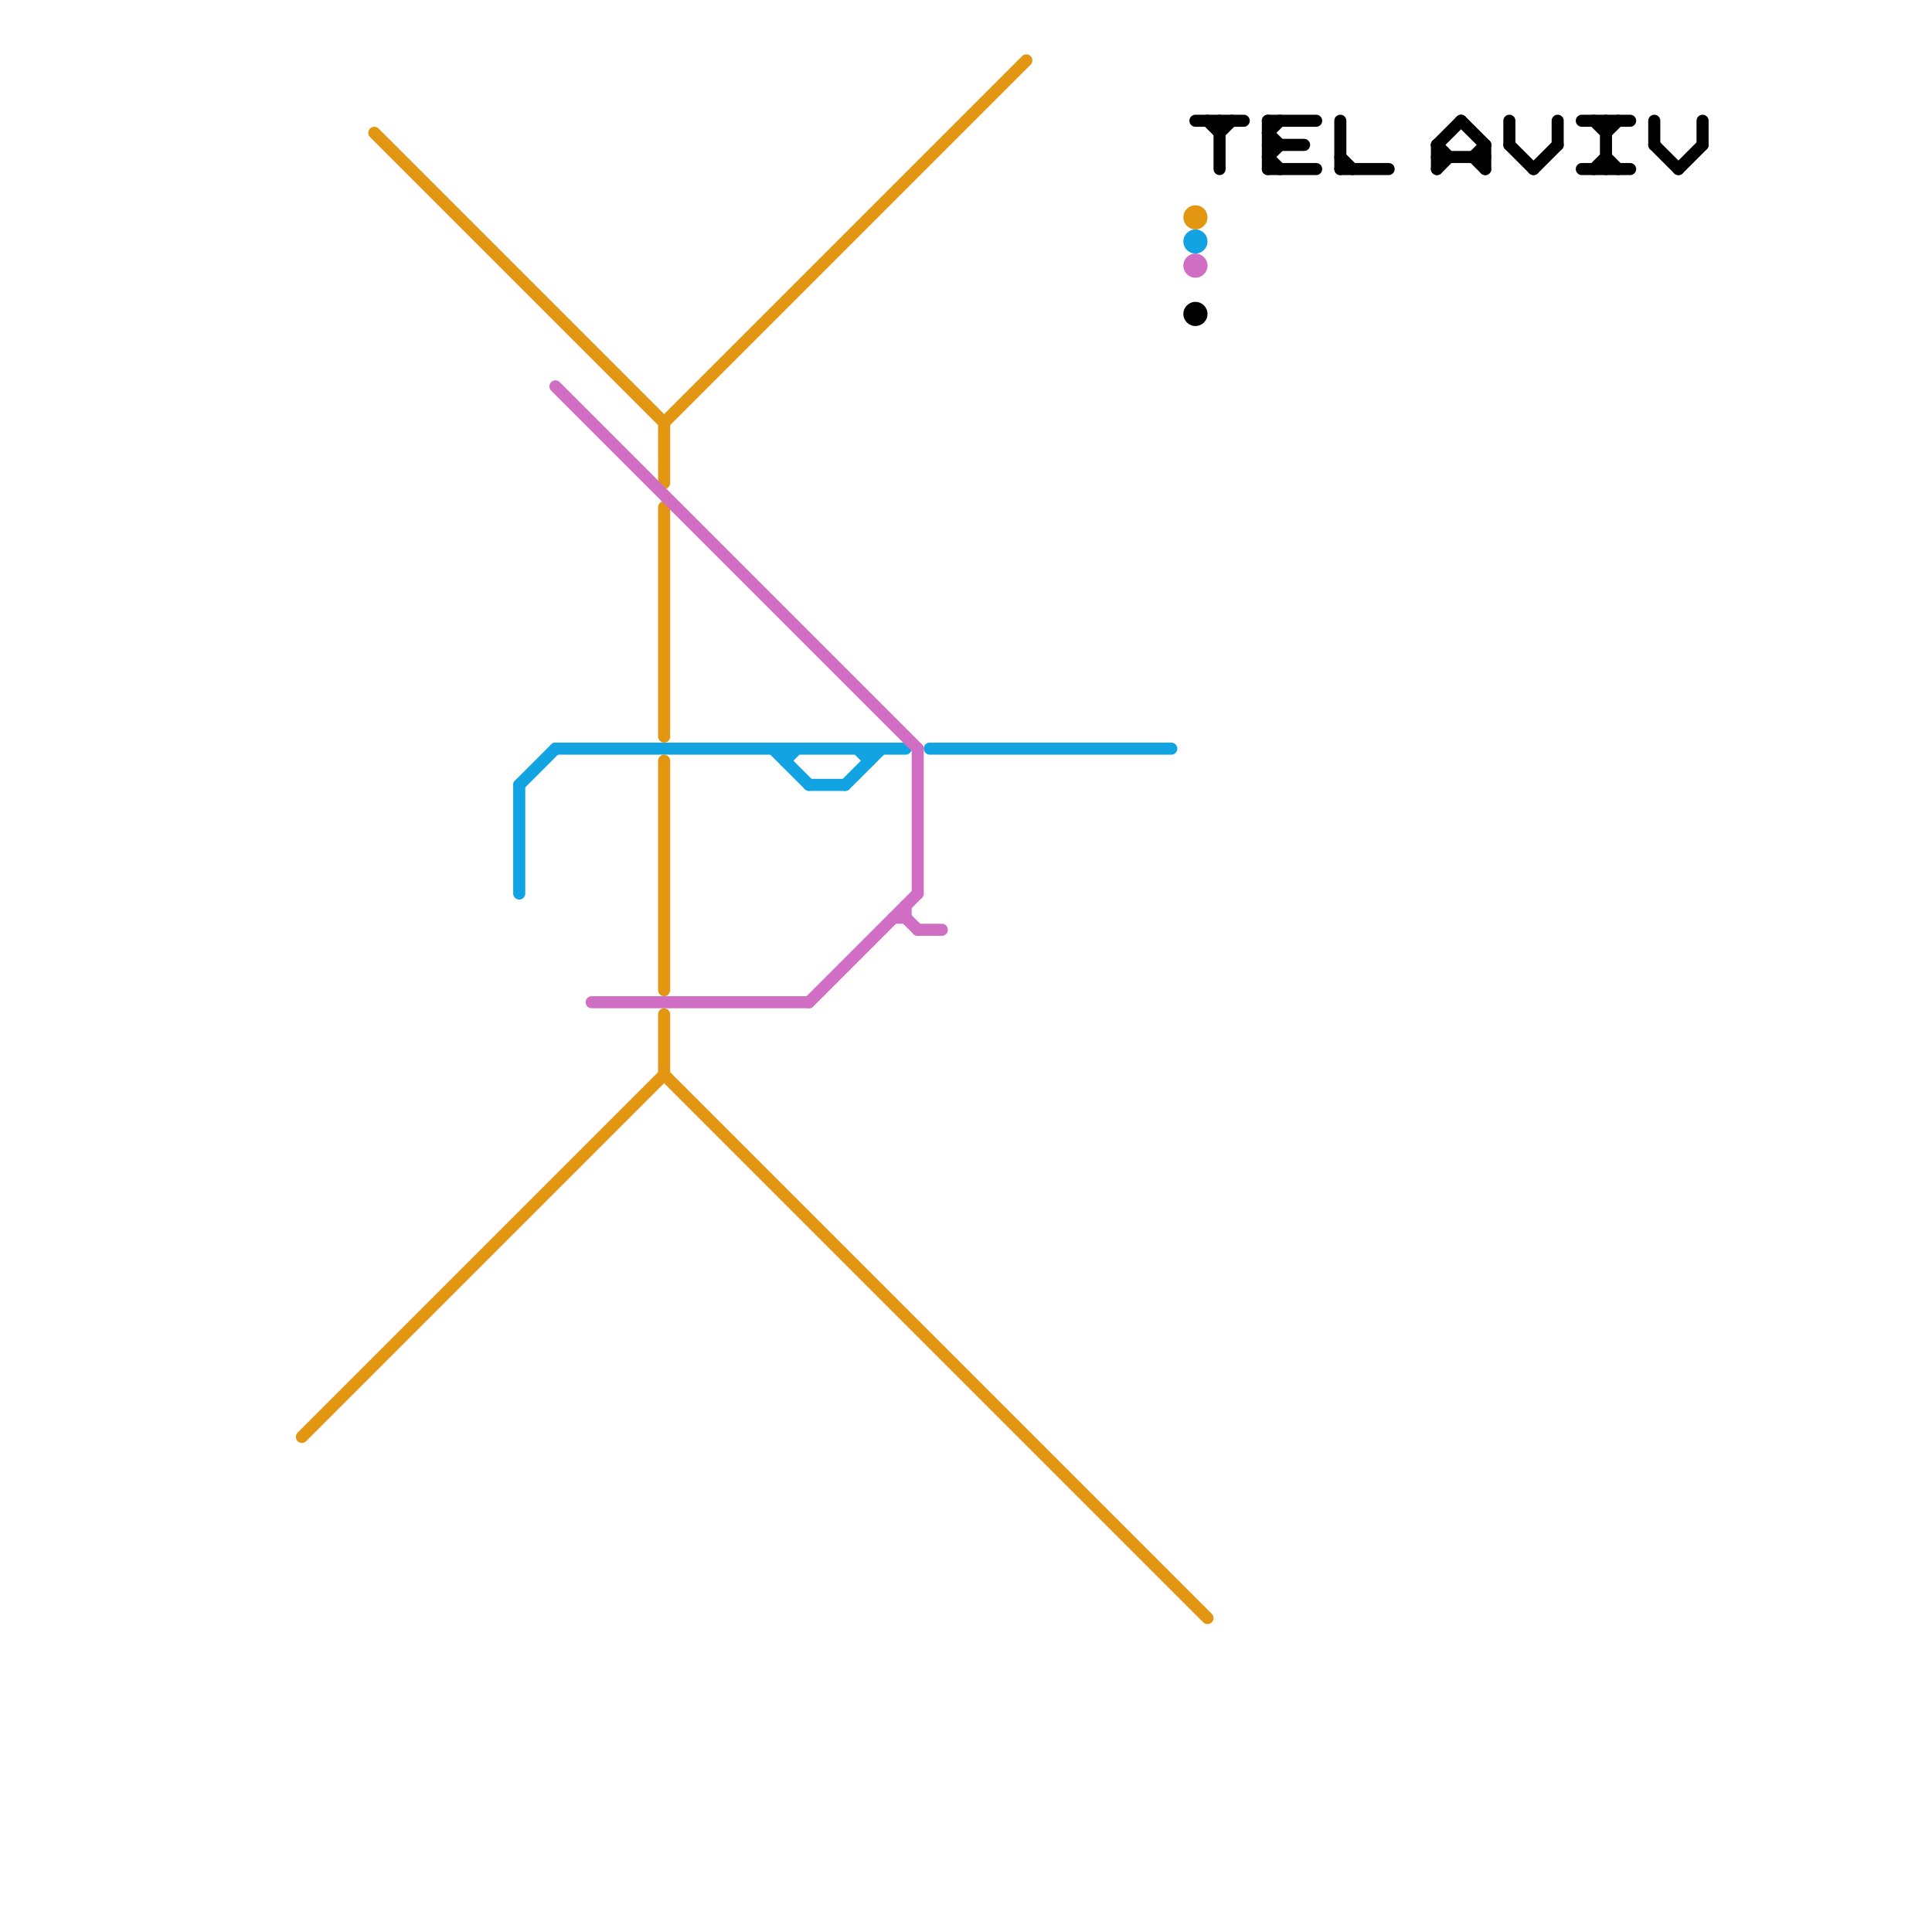 
<svg version="1.1" xmlns="http://www.w3.org/2000/svg" viewBox="0 0 160 160">
<style>text { font: 1px Helvetica; font-weight: 600; white-space: pre; dominant-baseline: central; } line { stroke-width: 1; fill: none; stroke-linecap: round; stroke-linejoin: round; } .c0 { stroke: #000000 } .c1 { stroke: #e29612 } .c2 { stroke: #12a4e2 } .c3 { stroke: #cf6ec2 }</style><defs><g id="wm-xf"><circle r="1.2" fill="#000"/><circle r="0.9" fill="#fff"/><circle r="0.6" fill="#000"/><circle r="0.3" fill="#fff"/></g><g id="wm"><circle r="0.6" fill="#000"/><circle r="0.3" fill="#fff"/></g></defs><line class="c0" x1="139" y1="14" x2="141" y2="12"/><line class="c0" x1="111" y1="10" x2="111" y2="14"/><line class="c0" x1="137" y1="12" x2="139" y2="14"/><line class="c0" x1="105" y1="13" x2="106" y2="14"/><line class="c0" x1="122" y1="13" x2="123" y2="12"/><line class="c0" x1="133" y1="13" x2="134" y2="14"/><line class="c0" x1="119" y1="12" x2="120" y2="13"/><line class="c0" x1="105" y1="11" x2="106" y2="12"/><line class="c0" x1="100" y1="10" x2="101" y2="11"/><line class="c0" x1="133" y1="11" x2="134" y2="10"/><line class="c0" x1="105" y1="10" x2="109" y2="10"/><line class="c0" x1="123" y1="12" x2="123" y2="14"/><line class="c0" x1="119" y1="12" x2="119" y2="14"/><line class="c0" x1="137" y1="10" x2="137" y2="12"/><line class="c0" x1="125" y1="10" x2="125" y2="12"/><line class="c0" x1="122" y1="13" x2="123" y2="14"/><line class="c0" x1="127" y1="14" x2="129" y2="12"/><line class="c0" x1="121" y1="10" x2="123" y2="12"/><line class="c0" x1="101" y1="10" x2="101" y2="14"/><line class="c0" x1="129" y1="10" x2="129" y2="12"/><line class="c0" x1="131" y1="10" x2="135" y2="10"/><line class="c0" x1="111" y1="13" x2="112" y2="14"/><line class="c0" x1="132" y1="14" x2="133" y2="13"/><line class="c0" x1="105" y1="13" x2="106" y2="12"/><line class="c0" x1="131" y1="14" x2="135" y2="14"/><line class="c0" x1="141" y1="10" x2="141" y2="12"/><line class="c0" x1="105" y1="10" x2="105" y2="14"/><line class="c0" x1="105" y1="14" x2="109" y2="14"/><line class="c0" x1="119" y1="13" x2="123" y2="13"/><line class="c0" x1="119" y1="12" x2="121" y2="10"/><line class="c0" x1="119" y1="14" x2="120" y2="13"/><line class="c0" x1="105" y1="11" x2="106" y2="10"/><line class="c0" x1="133" y1="10" x2="133" y2="14"/><line class="c0" x1="101" y1="11" x2="102" y2="10"/><line class="c0" x1="99" y1="10" x2="103" y2="10"/><line class="c0" x1="132" y1="10" x2="133" y2="11"/><line class="c0" x1="111" y1="14" x2="115" y2="14"/><line class="c0" x1="125" y1="12" x2="127" y2="14"/><line class="c0" x1="105" y1="12" x2="108" y2="12"/><circle cx="99" cy="26" r="1" fill="#000000" /><line class="c1" x1="55" y1="84" x2="55" y2="89"/><line class="c1" x1="55" y1="35" x2="85" y2="5"/><line class="c1" x1="25" y1="119" x2="55" y2="89"/><line class="c1" x1="55" y1="42" x2="55" y2="61"/><line class="c1" x1="55" y1="63" x2="55" y2="82"/><line class="c1" x1="55" y1="35" x2="55" y2="40"/><line class="c1" x1="31" y1="11" x2="55" y2="35"/><line class="c1" x1="55" y1="89" x2="100" y2="134"/><circle cx="99" cy="18" r="1" fill="#e29612" /><line class="c2" x1="65" y1="62" x2="65" y2="63"/><line class="c2" x1="70" y1="65" x2="73" y2="62"/><line class="c2" x1="67" y1="65" x2="70" y2="65"/><line class="c2" x1="43" y1="65" x2="46" y2="62"/><line class="c2" x1="72" y1="62" x2="72" y2="63"/><line class="c2" x1="46" y1="62" x2="75" y2="62"/><line class="c2" x1="71" y1="62" x2="72" y2="63"/><line class="c2" x1="64" y1="62" x2="67" y2="65"/><line class="c2" x1="65" y1="63" x2="66" y2="62"/><line class="c2" x1="77" y1="62" x2="97" y2="62"/><line class="c2" x1="43" y1="65" x2="43" y2="74"/><circle cx="99" cy="20" r="1" fill="#12a4e2" /><line class="c3" x1="74" y1="76" x2="75" y2="76"/><line class="c3" x1="76" y1="62" x2="76" y2="74"/><line class="c3" x1="75" y1="75" x2="75" y2="76"/><line class="c3" x1="76" y1="77" x2="78" y2="77"/><line class="c3" x1="46" y1="32" x2="76" y2="62"/><line class="c3" x1="75" y1="76" x2="76" y2="77"/><line class="c3" x1="49" y1="83" x2="67" y2="83"/><line class="c3" x1="67" y1="83" x2="76" y2="74"/><circle cx="99" cy="22" r="1" fill="#cf6ec2" />
</svg>

